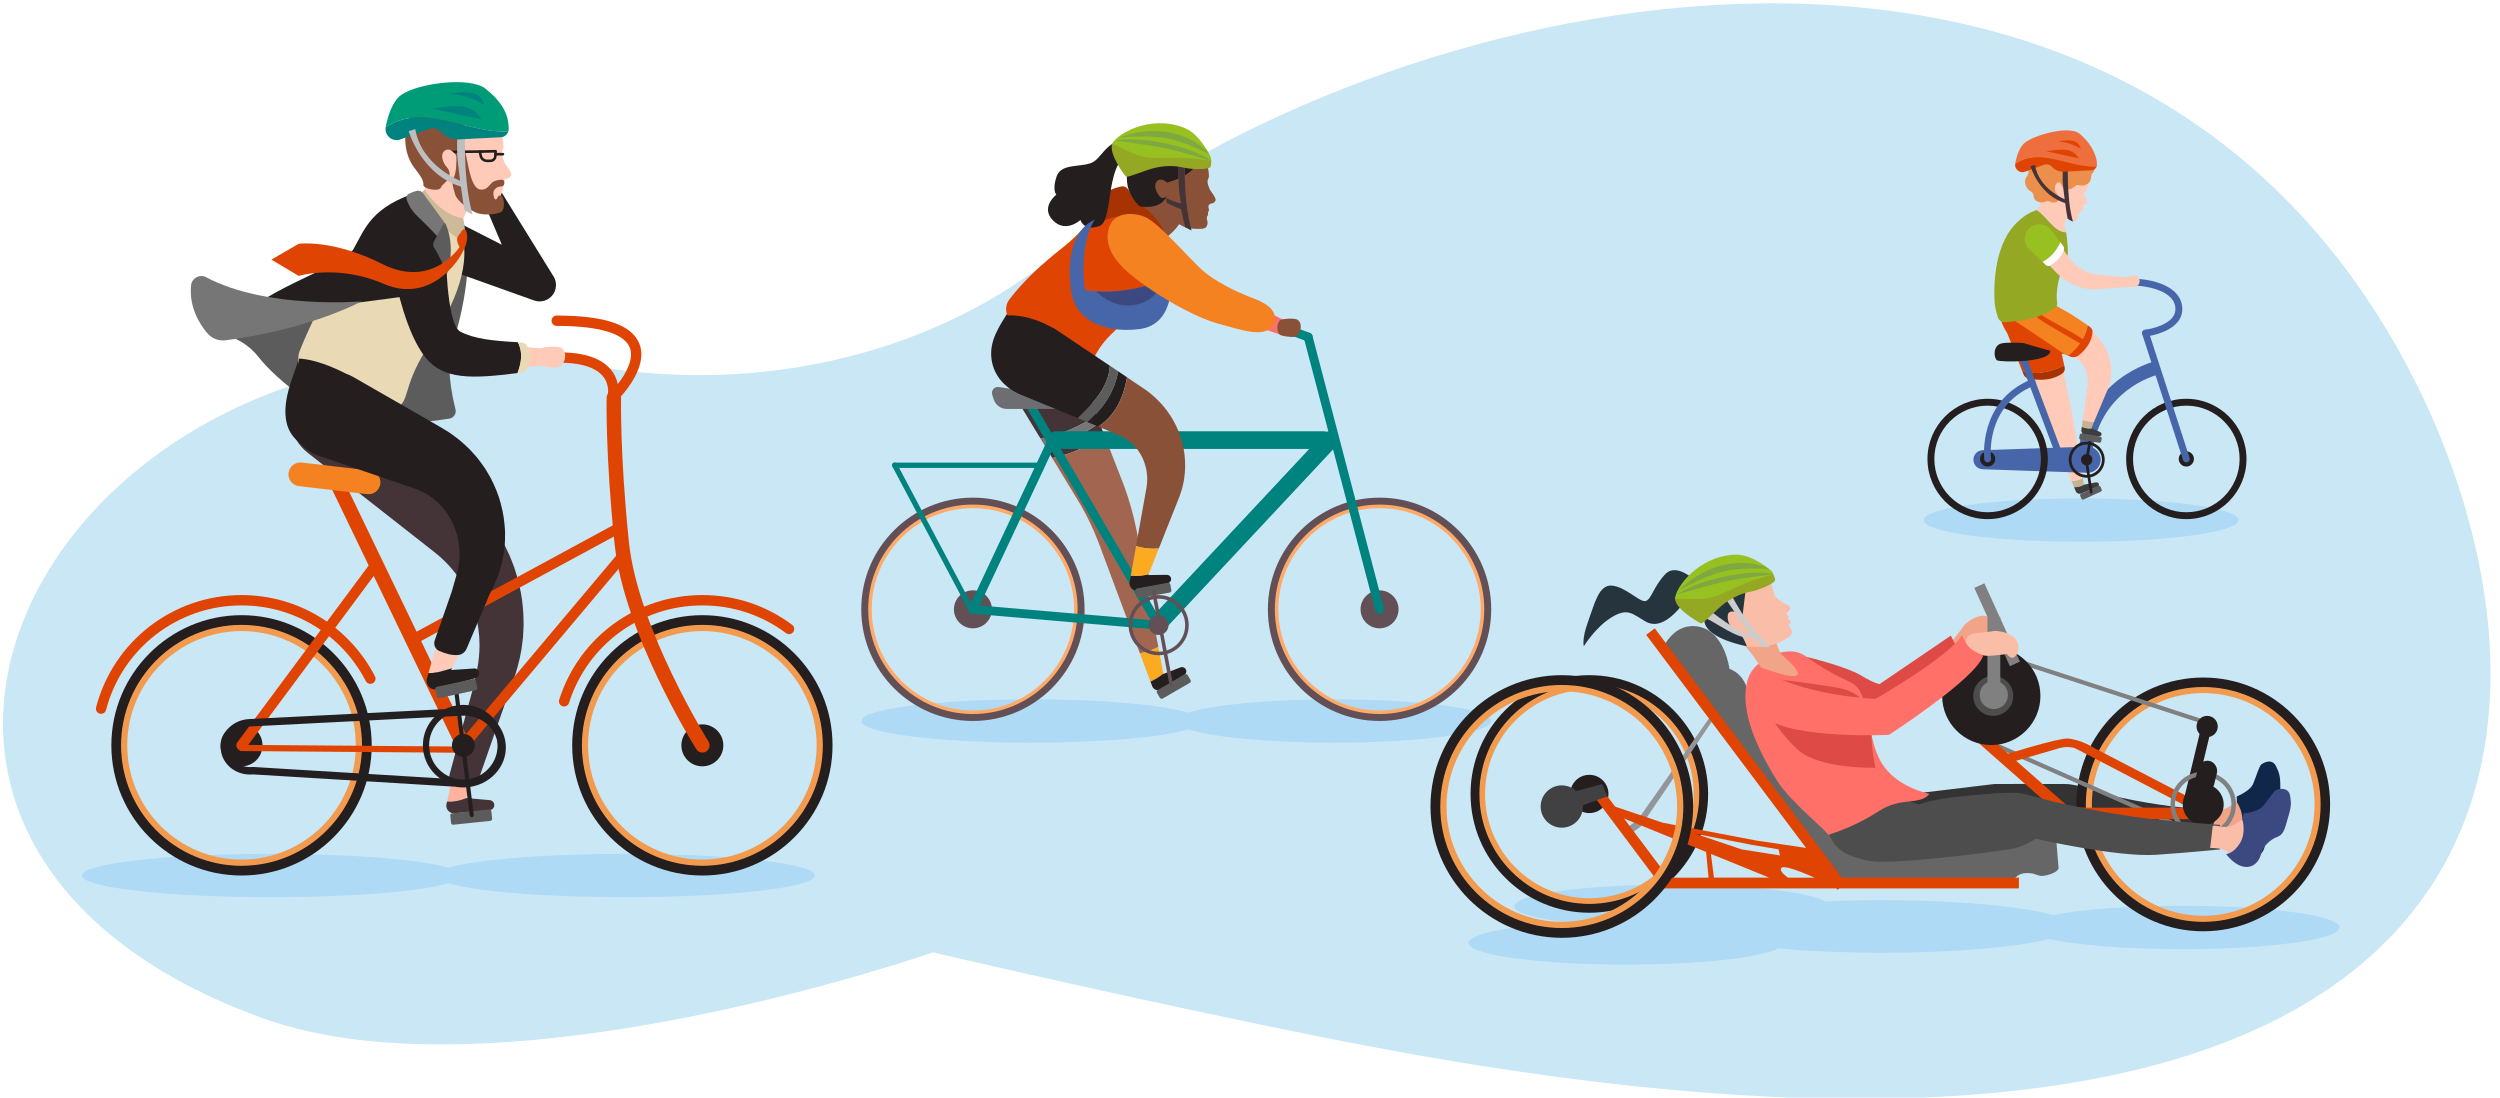 <?xml version="1.0" encoding="UTF-8"?>
<svg preserveAspectRatio="xMidYMid slice" width="820px" height="360px" xmlns="http://www.w3.org/2000/svg" viewBox="0 0 720 316.84">
  <defs>
    <style>
      .cls-1 {
        fill: #e04403;
      }

      .cls-2 {
        fill: #26343d;
      }

      .cls-3 {
        fill: #ffcab7;
      }

      .cls-4 {
        fill: #cae7f5;
      }

      .cls-5 {
        fill: #3c4981;
      }

      .cls-6 {
        fill: #ee6e3d;
      }

      .cls-7 {
        fill: #4d4d4d;
      }

      .cls-8 {
        fill: #e9d9b4;
      }

      .cls-9 {
        fill: #fff;
      }

      .cls-10 {
        fill: #ec8e4c;
      }

      .cls-11 {
        fill: #3d3d3d;
      }

      .cls-12 {
        fill: #95a823;
      }

      .cls-13 {
        fill: #fbaa21;
      }

      .cls-14 {
        fill: #a26650;
      }

      .cls-15 {
        fill: #a83302;
      }

      .cls-16 {
        fill: #443337;
      }

      .cls-17 {
        fill: #f2a488;
      }

      .cls-18 {
        fill: #4666a9;
      }

      .cls-19 {
        fill: #ffb29e;
      }

      .cls-20 {
        fill: #bcbec0;
      }

      .cls-21 {
        fill: #231f20;
      }

      .cls-22 {
        fill: #009c77;
      }

      .cls-23 {
        fill: #de4a46;
      }

      .cls-24 {
        fill: #c9b38f;
      }

      .cls-25 {
        fill: #666;
      }

      .cls-26 {
        fill: #00827e;
      }

      .cls-27 {
        fill: #767676;
      }

      .cls-28 {
        fill: #ff7068;
      }

      .cls-29 {
        fill: #3fa9f5;
        opacity: .2;
      }

      .cls-30 {
        fill: #ffaa69;
      }

      .cls-31 {
        fill: #333;
      }

      .cls-32 {
        fill: #96c121;
      }

      .cls-33 {
        fill: #fabea8;
      }

      .cls-34 {
        fill: #112749;
      }

      .cls-35 {
        fill: #8a5139;
      }

      .cls-36 {
        fill: #80a840;
      }

      .cls-37 {
        fill: #939598;
      }

      .cls-38 {
        fill: #6d6e71;
      }

      .cls-39 {
        fill: #f58220;
      }

      .cls-40 {
        fill: #ccc;
      }

      .cls-41 {
        fill: #414042;
      }

      .cls-42 {
        fill: #f29a4e;
      }

      .cls-43 {
        fill: #008581;
      }

      .cls-44 {
        fill: gray;
      }

      .cls-45 {
        fill: #ccba99;
      }

      .cls-46 {
        fill: #5c5c5c;
      }

      .cls-47 {
        fill: #634f56;
      }

      .cls-48 {
        fill: #241e1f;
      }
    </style>
  </defs>
  <g id="Background">
    <path class="cls-4" d="M170.68,105.74c49.54,8.67,100.27-4.09,135.31-33.65,80.58-67.99,291.36-127.29,381.81,23.96,56.03,93.69,68.31,277.15-302.3,203.95-56.11-11.08-116.81-25.35-116.81-25.35,0,0-124.89,43.65-193.09,18.94C-71.51,240.27,18.98,79.2,170.68,105.74Z"></path>
  </g>
  <g id="Layer_1" data-name="Layer 1">
    <g>
      <path class="cls-29" d="M384.12,201.78c-18.89,0-35.08,1.59-41.9,3.85-7.36-2.26-24.83-3.85-45.23-3.85-27.03,0-48.95,2.79-48.95,6.24s21.92,6.24,48.95,6.24c20.39,0,37.87-1.59,45.23-3.85,6.82,2.26,23.01,3.85,41.9,3.85,25.05,0,45.35-2.79,45.35-6.24s-20.3-6.24-45.35-6.24Z"></path>
      <g>
        <g>
          <path class="cls-16" d="M316.69,122.25l-.05-.12c-4.41,3.47-10.06,5.34-15.76,6.58l.64,1.05,1.53,2.52c5.49-1.21,10.96-3.19,14.61-7.56l-.97-2.47Z"></path>
          <path class="cls-16" d="M307.47,98.74c-.22-.54-.5-1.13-.81-1.64-3.06-5.04-9.62-6.64-14.65-3.59-5.04,3.06-6.64,9.62-3.58,14.65l11.22,18.49c5.76-.97,11-3.41,16.19-6.6l-8.36-21.31Z"></path>
          <path class="cls-27" d="M299.63,126.65l1.25,2.05c5.69-1.24,11.35-3.11,15.76-6.58l-.81-2.08c-5.19,3.19-10.43,5.63-16.19,6.6Z"></path>
          <path class="cls-14" d="M330.83,171.79l-2.32-12.41-1.17-6.23c-.44-2.21-.97-4.41-1.58-6.59-.62-2.18-1.32-4.35-2.11-6.49-.83-2.21-1.59-4.09-2.36-6.06l-3.64-9.28c-3.65,4.36-9.12,6.35-14.61,7.56l5.02,8.27c1.08,1.79,2.23,3.65,3.17,5.24.97,1.67,1.87,3.38,2.71,5.13.84,1.75,1.61,3.54,2.32,5.36l2.2,5.89,4.41,11.83,5.43,14.55c1.86-.41,3.66-1.01,5.31-1.86l-2.78-14.9Z"></path>
          <path class="cls-13" d="M333.61,186.69c-1.65.85-3.45,1.45-5.31,1.86l3.03,8.13c1.32-.62,2.56-1.38,3.71-2.29l-1.44-7.7Z"></path>
          <path class="cls-48" d="M341.57,193.29c-.24-.63-.94-.95-1.57-.72-1.65.62-3.29,1.26-4.93,1.9l-.02-.08c-1.15.91-2.4,1.67-3.71,2.29l.37.98.13.34c.04.11.09.21.15.31.52.84,1.63,1.1,2.48.58,2.21-1.38,4.43-2.74,6.63-4.14.48-.3.69-.91.49-1.46Z"></path>
          <path class="cls-47" d="M285.67,175.86c0,3.02-2.45,5.47-5.47,5.47s-5.47-2.45-5.47-5.47,2.45-5.47,5.47-5.47,5.47,2.45,5.47,5.47Z"></path>
          <path class="cls-47" d="M280.2,208.01c-17.73,0-32.16-14.43-32.16-32.16s14.43-32.16,32.16-32.16,32.16,14.43,32.16,32.16-14.43,32.16-32.16,32.16ZM280.2,146.25c-16.32,0-29.6,13.28-29.6,29.6s13.28,29.6,29.6,29.6,29.6-13.28,29.6-29.6-13.28-29.6-29.6-29.6Z"></path>
          <path class="cls-30" d="M280.2,206.01c-16.63,0-30.16-13.53-30.16-30.16s13.53-30.16,30.16-30.16,30.16,13.53,30.16,30.16-13.53,30.16-30.16,30.16ZM280.2,146.72c-16.07,0-29.14,13.07-29.14,29.14s13.07,29.14,29.14,29.14,29.14-13.07,29.14-29.14-13.07-29.14-29.14-29.14Z"></path>
          <path class="cls-26" d="M333.7,181.7s-.07,0-.11,0l-53.5-4.57c-.7-.06-1.22-.68-1.16-1.38.06-.7.68-1.22,1.38-1.16l53.5,4.57c.7.06,1.22.68,1.16,1.38-.06.67-.61,1.17-1.27,1.17Z"></path>
          <path class="cls-26" d="M333.7,181.7c-.44,0-.87-.23-1.1-.63l-36.87-63.1c-.36-.61-.15-1.39.46-1.75.61-.36,1.39-.15,1.75.46l36.87,63.1c.36.61.15,1.39-.46,1.75-.2.12-.42.17-.64.17Z"></path>
          <path class="cls-26" d="M333.52,182.51c-.62,0-1.25-.23-1.74-.69-1.03-.96-1.08-2.58-.12-3.61l49.42-52.84c.96-1.03,2.58-1.08,3.61-.12,1.03.96,1.08,2.58.12,3.61l-49.42,52.84c-.5.54-1.18.81-1.87.81Z"></path>
          <path class="cls-47" d="M397.31,208.01c-17.73,0-32.16-14.43-32.16-32.16s14.43-32.16,32.16-32.16,32.16,14.43,32.16,32.16-14.43,32.16-32.16,32.16ZM397.31,146.25c-16.32,0-29.6,13.28-29.6,29.6s13.28,29.6,29.6,29.6,29.6-13.28,29.6-29.6-13.28-29.6-29.6-29.6Z"></path>
          <path class="cls-30" d="M397.31,206.01c-16.63,0-30.16-13.53-30.16-30.16s13.53-30.16,30.16-30.16,30.16,13.53,30.16,30.16-13.53,30.16-30.16,30.16ZM397.31,146.72c-16.07,0-29.14,13.07-29.14,29.14s13.07,29.14,29.14,29.14,29.14-13.07,29.14-29.14-13.07-29.14-29.14-29.14Z"></path>
          <path class="cls-47" d="M402.78,175.86c0,3.02-2.45,5.47-5.47,5.47s-5.47-2.45-5.47-5.47,2.45-5.47,5.47-5.47,5.47,2.45,5.47,5.47Z"></path>
          <path class="cls-47" d="M333.69,189.08c-4.77,0-8.66-3.88-8.66-8.66s3.88-8.66,8.66-8.66,8.66,3.88,8.66,8.66-3.88,8.66-8.66,8.66ZM333.69,172.79c-4.21,0-7.64,3.43-7.64,7.64s3.43,7.64,7.64,7.64,7.64-3.43,7.64-7.64-3.43-7.64-7.64-7.64Z"></path>
          <path class="cls-47" d="M336.52,180.42c0,1.56-1.27,2.83-2.83,2.83s-2.83-1.27-2.83-2.83,1.27-2.83,2.83-2.83,2.83,1.27,2.83,2.83Z"></path>
          <path class="cls-26" d="M397.31,177.13c-.57,0-1.08-.38-1.23-.95l-20.56-78.43c-.18-.68.23-1.38.91-1.56.68-.18,1.38.23,1.56.91l20.56,78.43c.18.68-.23,1.38-.91,1.56-.11.03-.22.04-.32.04Z"></path>
          <path class="cls-26" d="M381.15,129.67h-76.98c-1.41,0-2.55-1.14-2.55-2.55s1.14-2.55,2.55-2.55h76.98c1.41,0,2.55,1.14,2.55,2.55s-1.14,2.55-2.55,2.55Z"></path>
          <path class="cls-26" d="M280.2,177.13c-.18,0-.37-.04-.54-.12-.64-.3-.91-1.06-.61-1.7l22.65-48.23c.3-.64,1.06-.91,1.7-.61.64.3.91,1.06.61,1.7l-22.65,48.23c-.22.46-.68.73-1.16.73Z"></path>
          <path class="cls-26" d="M279.7,176.65c-.27,0-.54-.15-.68-.41l-22.02-41.52c-.2-.37-.06-.84.32-1.04.37-.2.84-.06,1.04.32l22.02,41.52c.2.37.06.84-.32,1.04-.11.06-.24.09-.36.09Z"></path>
          <path class="cls-26" d="M299.68,135.13h-42c-.42,0-.77-.34-.77-.77s.34-.77.77-.77h42c.42,0,.77.34.77.77s-.34.77-.77.77Z"></path>
          <path class="cls-38" d="M285.75,114.06l.44,1.34c.54,1.64,2.06,2.75,3.79,2.75h17.09c0-1.94-1.42-3.59-3.33-3.88l-16.09-2.44c-1.27-.19-2.29,1.02-1.89,2.24Z"></path>
          <path class="cls-43" d="M376.75,98.71c-.15,0-.3-.03-.44-.08l-15.55-5.76c-.66-.24-1-.98-.75-1.64.24-.66.98-1,1.64-.75l15.55,5.76c.66.24,1,.98.75,1.64-.19.51-.68.83-1.2.83Z"></path>
          <path class="cls-35" d="M330.44,56.47s-1.64,4.49-3.97,6.42c3.09,4.84,8.12,6.91,8.12,6.91,0,0,4.47-3.24,5.29-5.48-1.36-5.13-9.44-7.85-9.44-7.85Z"></path>
          <path class="cls-48" d="M291.46,88.47c-2.48,4.16-5.97,8.49-6.01,13.59-.04,5.1,2.89,9.17,7.25,11.35,4.78,2.39,10.53,1.44,14.14-1.09,3.6-2.53,3.97-4.1,6.29-7.42-7.25-5.54-14.34-11-21.66-16.43Z"></path>
          <path class="cls-1" d="M334.39,67.33c-.64-1.36-3.16-1.64-3.78-2.96-.94-1.97-2.31-3.68-4.43-3.14l.99-.32s-.02,0-.02,0c-3.93.17-7.02.46-10.81,2.18-2,.91-4.06,2.78-5.85,4.6-1.33,1.35-2.78,2.67-4.52,4.05-5.53,4.36-10.98,9.22-15.29,14.89-1.25,1.65-1.25,3.94.07,5.54,4.78,5.8,11.18,10.46,17.7,14.21,2.02,1.17,4.62.48,5.79-1.54,1.89-3.24,2.55-5.31,7.43-9.77,6.39-5.84,17-16.09,12.74-27.73,0,0,0,0,0-.01Z"></path>
          <path class="cls-35" d="M336.89,40.57c8.55.19,10.44,5.13,10.93,7.69.49,2.56.43,3.18.06,3.85-.37.67.31,2.63.92,3.42.61.79,1.28,1.86,1.31,2.38.03.46-.64,1.04-1.07,1.04s-.79.24-.97.61c-.18.37.12.98.12,1.3,0,.13-.07.27-.15.39-.15.22-.19.48-.13.74.03.14.04.28-.04.38-.2.24-.37.57-.29,1.1.08.53.33.77.13,1.59-.2.81-.61,1.06-1.34,1.18-.73.12-3.97.04-4.89-.33-.92-.37-3.48-1.65-4.09-2.99-2.08-.61-6.9-.61-8.43-2.81-1.53-2.2-4.09-4.46-3.6-9.65.49-5.19,2.26-6.35,4.09-7.88,1.83-1.53,4.76-2.08,7.45-2.01Z"></path>
          <path class="cls-48" d="M319.64,105.71l-15.38-10.32c-.57-.38-1.23-.74-1.88-1.01-5.46-2.25-11.7.35-13.95,5.81-2.25,5.46.35,11.7,5.81,13.95l16.15,6.65c4.42-4.29,8.9-8.85,9.25-15.08Z"></path>
          <path class="cls-46" d="M321.8,107.15l-2.16-1.45c-.35,6.23-4.83,10.78-9.25,15.08l2.71,1.12c4.51-3.65,7.99-8.87,8.92-14.6l-.22-.15Z"></path>
          <path class="cls-48" d="M322.02,107.3c-.93,5.73-4.4,10.95-8.92,14.6l.66.27,2.49,1.03c5.02-3.09,7.42-8.69,8.33-14.17l-2.57-1.73Z"></path>
          <path class="cls-42" d="M328.28,167.51l1.12-2.82c-1.16.02-2.32.05-3.48.06l2.36,2.76Z"></path>
          <path class="cls-35" d="M333.74,158.34l3.64-9.16,1.95-4.91.24-.61c.08-.21.16-.38.25-.66l.51-1.56c.17-.52.27-1.07.4-1.6l.18-.81.12-.82c.36-2.2.38-4.47.13-6.72-.1-1.13-.35-2.24-.59-3.37-.31-1.1-.62-2.21-1.06-3.28-1.66-4.31-4.56-8.26-8.33-11.26-.46-.4-.96-.73-1.45-1.07l-1.37-.93-2.19-1.47-1.59-1.07c-.91,5.49-3.31,11.08-8.33,14.17l6.51,2.69c2.01.95,3.87,2.48,5.21,4.5.36.49.63,1.03.94,1.57.24.56.53,1.12.7,1.72.41,1.18.69,2.44.74,3.74l.04.49v.49c-.02.33,0,.66-.04.99l-.1.99c0,.15-.06.4-.09.6l-.12.65-.93,5.2-1.93,10.75c2.06.74,4.3.95,6.54.76Z"></path>
          <path class="cls-35" d="M330.7,165.99s-.16,0-.3,0c.08,0,.17,0,.3,0Z"></path>
          <path class="cls-48" d="M336.04,165.92c-1.78,0-3.56.03-5.33.07-.13,0-.23,0-.3,0-.05,0-.09,0-.13,0-.04,0-.06,0-.08,0,.01,0,.03,0,.08,0,.04,0,.08,0,.13,0,.14,0,.3,0,.3,0l.11-.27c-1.76.55-3.47.63-5.16.49l-.25,1.41-.08.46c-.05.26-.04.54.03.81.26,1.08,1.34,1.75,2.42,1.49,2.86-.68,5.72-1.32,8.58-2.04.53-.13.92-.62.92-1.19,0-.68-.55-1.22-1.22-1.22Z"></path>
          <path class="cls-13" d="M330.81,165.72l2.93-7.38c-2.24.18-4.48-.02-6.54-.76l-1.55,8.63c1.7.13,3.4.05,5.16-.49Z"></path>
          <path class="cls-35" d="M330.28,166s-.06,0-.08,0c.01,0,.03,0,.08,0Z"></path>
          <path class="cls-15" d="M334.83,67.91c1.76-.93-3.86-7.39-6.69-8.81-2.58-1.29-2.61-5.06-4.73-5.06s-8.48,2.94-9.3,5.71-.98,4.4.65,4.73c1.63.33,8.97-3.43,12.72-1.79,3.75,1.63,4.57,6.69,7.34,5.22Z"></path>
          <path class="cls-48" d="M302.37,94.38s-5.98-3.58-12.5-3.14c.65,4.35,3.04,8.7,3.04,8.7l9.46-5.55Z"></path>
          <path class="cls-48" d="M336.08,56.55s-.33.87-1.3.87-2.94-3.37-1.63-4.78c1.3-1.41,2.94.33,2.94.33.33-.22,4.57-.98,7.39-3.81,1.3-1.3,2.05-2.51,2.48-3.43.49-1.05.19-2.29-.69-3.05-2.26-1.95-7.51-5.11-15.3-1.64-.69.31-1.46.35-2.19.14-8.06-2.34-9.88,3.82-12.69,5.69-2.94,1.96-9.35.22-10.76,4.24-1.41,4.02-.11,5.33-.11,5.33,0,0-4.68,3.59-.98,7.39,3.7,3.81,7.94-.11,7.94-.11,0,0,.87,3.37,5.44,1.74,4.57-1.63.87-20.12,10.66-21.75-3.04,3.37-3.26,8.81-2.07,11.74,1.2,2.94,3.04,4.35,3.04,4.35,0,0,6.31,1.3,7.83-3.26Z"></path>
          <path class="cls-18" d="M328.14,95.15c-10.65,1.3-19.13-2.82-19.79-12.18,2.47.74,4.93,1.14,7.31,1.3,7.96.56,15.08-1.55,18.83-2.96,1.76-.67,2.78-1.17,2.78-1.17,0,0,1.52,13.7-9.13,15.01Z"></path>
          <path class="cls-18" d="M308.35,82.97s-2.39-15.22,6.96-19.35c-3.91,5.65-3.91,18.48-2.17,22.18-1.96,0-4.78-2.83-4.78-2.83Z"></path>
          <path class="cls-5" d="M334.5,81.32c-.44,2.03-2,5.77-7.5,6.82-5.41,1.04-9.43-1.99-11.34-3.86,7.96.56,15.08-1.55,18.83-2.96Z"></path>
          <path class="cls-28" d="M330.61,64.37l8.97,8.69,4.43,4.3c1.3,1.26,2.71,2.42,4.23,3.46.76.52,1.54,1.01,2.35,1.47l2.7,1.46,5.5,2.96,11,5.92.03.02c1.03.56,1.42,1.85.86,2.88-.5.93-1.59,1.33-2.56,1.01l-11.81-4.02-5.9-2.01-2.99-1.02c-1.08-.39-2.14-.82-3.18-1.3-2.09-.96-4.11-2.1-6.04-3.41l-5.18-3.58-10.26-7.09-.09-.06c-2.85-1.97-3.57-5.88-1.6-8.73,1.97-2.85,5.88-3.57,8.73-1.6.28.19.56.43.8.66Z"></path>
          <path class="cls-39" d="M367,92.94c-.05.19-.12.38-.2.58-.1.25-.23.48-.37.68-2.36,3.61-9,1.17-15.78-.68-7.18-1.96-19.74-9.3-26.1-15.01-6.36-5.71-6.2-10.44-4.73-13.54.09-.19.2-.37.31-.54.44-.67,1.04-1.21,1.76-1.6,2.09-1.14,5.14-1.12,7.87.02,3.91,1.63,12.72,11.91,16.31,15.17,3.59,3.26,9.79,6.36,15.01,8.32,4.85,1.82,6.63,4.08,5.91,6.6Z"></path>
          <path class="cls-35" d="M368.71,92.5c.2-.22,4.2-.72,5.11.04.91.76.88,1.91.72,2.75-.16.84-1.01,2.22-2.45,2.13-1.43-.09-3.42-.28-3.78-.93s-.96-2.51.39-3.98Z"></path>
          <rect class="cls-46" x="332.94" y="196.64" width="10.2" height="2.85" rx=".59" ry=".59" transform="translate(-53.74 195.55) rotate(-30)"></rect>
          <rect class="cls-46" x="327.07" y="169.03" width="10.2" height="2.85" rx=".59" ry=".59" transform="translate(-24.96 61.61) rotate(-10.22)"></rect>
          <path class="cls-47" d="M337.28,197.87c-.24,0-.46-.17-.5-.42l-5-26.53c-.05-.28.13-.54.41-.6.28-.05.54.13.6.41l5,26.53c.05.28-.13.54-.41.6-.03,0-.06,0-.09,0Z"></path>
        </g>
        <path class="cls-35" d="M341.27,52.49c-.63.16-1.26.16-1.82.07-.1-2.6.01-4.61.01-4.61l1.76.18s-.05,1.75.04,4.36Z"></path>
        <path class="cls-16" d="M343.21,66.76c-.43-.18-1.12-.52-1.85-.95-.44-1.62-.99-3.83-1.2-5.16-1.51-.58-2.93-1.24-4.09-1.82-.02-.11-.04-.22-.06-.32-.07-.42-.18-.83-.35-1.21,1.33.69,3.13,1.49,4.49,1.59-.46-2.05-.65-4.36-.72-6.33-.1-2.6.01-4.61.01-4.61l1.76.18s-.05,1.75.04,4.36c.13,3.85.57,9.57,1.95,14.27Z"></path>
        <g>
          <path class="cls-12" d="M324.19,51.11c.34.36,1.24.02,6.04-1.69,1.36-.49,5.69-1.93,10.46-.81,2.57.61,7.12.66,7.9-.09.14-.14.24-1.03.24-1.74,0-.26-.02-.49-.04-.66-.03-.21-1.22-4.18-5.83-6.66-8.69-4.67-21.64-.35-22.65,2.42-1.03,2.75,3.45,8.8,3.88,9.24Z"></path>
          <path class="cls-32" d="M320.31,41.87c2.92.83,6.93,4.04,12.12,3.99,5.83-.04,10.06-.28,16.4.91,0-.26-.02-.49-.04-.66-.03-.21-2.79-6.94-7.68-8.91-9.9-3.99-19.79,1.89-20.8,4.67Z"></path>
          <path class="cls-36" d="M348.83,46.78c-3.07-3.05-17.52-7.37-27.37-6.03-.97.13,10.3,1.38,14.79,2.46,7.18,1.72,12.57,3.57,12.57,3.57Z"></path>
          <path class="cls-36" d="M348.25,44.76s-2.61-3.96-10.09-5.93c-8.15-2.14-15.7,1.13-15.7,1.13,12.17-.76,15.62-.14,25.79,4.8Z"></path>
        </g>
      </g>
    </g>
    <g>
      <path class="cls-29" d="M180.11,246.28c-23.27,0-43.13,1.67-50.97,4.01-7.84-2.34-27.7-4.01-50.97-4.01-30.13,0-54.56,2.79-54.56,6.24s24.43,6.24,54.56,6.24c23.27,0,43.13-1.67,50.97-4.01,7.84,2.34,27.7,4.01,50.97,4.01,30.13,0,54.56-2.79,54.56-6.24s-24.43-6.24-54.56-6.24Z"></path>
      <g>
        <path class="cls-19" d="M134.28,230.22s-.04,0-.06,0l1.86-4.62c-1.94-.2-3.88-.52-5.88-.71l-1.45,6.36c1.92.07,3.74-.24,5.54-1.04Z"></path>
        <path class="cls-16" d="M141.04,230.81c-2.25-.22-4.51-.41-6.76-.6-1.8.79-3.62,1.11-5.54,1.04l-.07.31-.09.38c-.05.21-.06.43-.04.66.1,1.2,1.16,2.09,2.35,1.98,3.38-.29,6.76-.55,10.15-.88.68-.07,1.24-.6,1.31-1.31.08-.8-.51-1.51-1.31-1.59Z"></path>
        <path class="cls-16" d="M150.61,175.6c-.24-3.2-.88-6.37-1.78-9.48l-.73-2.33-.88-2.28c-.28-.77-.62-1.51-.98-2.25-.36-.74-.68-1.49-1.08-2.21-1.54-2.9-3.38-5.68-5.47-8.27-.51-.66-1.09-1.26-1.64-1.89l-.84-.93-.74-.8-2.81-3.02-5.62-6.05-22.5-24.18c-.43-.46-.95-.95-1.47-1.35-5.69-4.46-14.01-3.31-18.25,2.64-3.98,5.58-2.59,13.36,2.81,17.58l25.72,20.16,6.5,5.1,3.25,2.55.77.61.63.51c.41.35.86.66,1.26,1.04,1.62,1.45,3.12,3.06,4.47,4.82.35.43.63.91.96,1.36.32.45.64.91.91,1.4l.86,1.45.75,1.51c.96,2.04,1.79,4.18,2.32,6.42.33,1.11.47,2.25.7,3.39l.19,1.73.1.87.03.87c.16,2.34-.04,4.7-.36,7.07l-.32,1.76-.08.45-.12.5-.23,1.01-.92,4.02-6.53,24c-.32,1.19.27,2.46,1.42,2.92,1.12.44,2.45.68,3.7.62,1.57-.07,2.91-1.16,3.42-2.64l7.16-20.55,1.79-5.23.38-.96.19-.48.19-.54.77-2.2c.91-2.97,1.66-6.04,1.97-9.19l.14-1.18.07-1.18c.04-.79.09-1.59.11-2.38-.04-1.59-.01-3.19-.2-4.78Z"></path>
        <path class="cls-48" d="M69.56,252.52c-20.67,0-37.49-16.82-37.49-37.49s16.82-37.49,37.49-37.49,37.49,16.82,37.49,37.49-16.82,37.49-37.49,37.49ZM69.56,180.52c-19.03,0-34.51,15.48-34.51,34.51s15.48,34.51,34.51,34.51,34.51-15.48,34.51-34.51-15.48-34.51-34.51-34.51Z"></path>
        <path class="cls-42" d="M69.56,249.72c-19.13,0-34.69-15.56-34.69-34.69s15.56-34.69,34.69-34.69,34.69,15.56,34.69,34.69-15.56,34.69-34.69,34.69ZM69.56,182.12c-18.14,0-32.91,14.76-32.91,32.91s14.76,32.91,32.91,32.91,32.91-14.76,32.91-32.91-14.76-32.91-32.91-32.91Z"></path>
        <path class="cls-1" d="M29.12,205.96c-.12,0-.25-.02-.38-.05-.8-.21-1.27-1.02-1.07-1.82,4.96-19.04,22.18-32.34,41.88-32.34,16.24,0,30.97,8.96,38.44,23.39.38.73.09,1.63-.64,2.01-.73.38-1.63.09-2.01-.64-6.96-13.43-20.68-21.78-35.8-21.78-18.35,0-34.38,12.38-39,30.12-.17.67-.78,1.11-1.44,1.11Z"></path>
        <path class="cls-48" d="M75.6,215.03c0,3.34-2.7,6.04-6.04,6.04s-6.04-2.7-6.04-6.04,2.7-6.04,6.04-6.04,6.04,2.7,6.04,6.04Z"></path>
        <path class="cls-48" d="M202.28,252.52c-20.67,0-37.49-16.82-37.49-37.49s16.82-37.49,37.49-37.49,37.49,16.82,37.49,37.49-16.82,37.49-37.49,37.49ZM202.28,180.52c-19.03,0-34.51,15.48-34.51,34.51s15.48,34.51,34.51,34.51,34.51-15.48,34.51-34.51-15.48-34.51-34.51-34.51Z"></path>
        <path class="cls-42" d="M202.28,249.72c-19.13,0-34.69-15.56-34.69-34.69s15.56-34.69,34.69-34.69,34.69,15.56,34.69,34.69-15.56,34.69-34.69,34.69ZM202.28,182.12c-18.14,0-32.91,14.76-32.91,32.91s14.76,32.91,32.91,32.91,32.91-14.76,32.91-32.91-14.76-32.91-32.91-32.91Z"></path>
        <circle class="cls-48" cx="202.28" cy="215.03" r="6.04"></circle>
        <path class="cls-1" d="M162.46,203.84c-.15,0-.3-.02-.45-.07-.78-.25-1.22-1.09-.97-1.87,5.73-18.03,22.31-30.15,41.25-30.15,9.4,0,18.34,2.96,25.85,8.57.66.49.79,1.42.3,2.08-.49.66-1.42.79-2.08.3-6.99-5.22-15.32-7.97-24.07-7.97-17.63,0-33.07,11.28-38.41,28.07-.2.63-.79,1.04-1.42,1.04Z"></path>
        <path class="cls-1" d="M202.29,217.11c-.69,0-1.37-.35-1.77-.98-.85-1.36-20.84-33.49-23.52-59.15-2.65-25.32-2.3-41.93-2.29-42.09.03-1.15.97-2.06,2.13-2.03,1.15.03,2.06.98,2.03,2.13,0,.16-.34,16.54,2.27,41.57,2.58,24.71,22.7,57.05,22.9,57.37.61.98.32,2.26-.66,2.87-.34.22-.73.32-1.1.32Z"></path>
        <path class="cls-1" d="M133.45,217.11c-.77,0-1.52-.43-1.88-1.18l-36.13-74.99c-.5-1.04-.06-2.28.97-2.78,1.04-.5,2.28-.06,2.78.97l36.13,74.99c.5,1.04.06,2.28-.97,2.78-.29.14-.6.21-.9.21Z"></path>
        <path class="cls-1" d="M133.63,217.17h0l-64.07-.49c-.49,0-.89-.41-.89-.9,0-.49.4-.89.89-.89h0l64.07.49c.49,0,.89.41.89.9,0,.49-.4.89-.89.89Z"></path>
        <path class="cls-1" d="M69.56,216.52c-.31,0-.62-.1-.89-.29-.66-.49-.8-1.42-.31-2.08l38.75-52.18c.49-.66,1.42-.8,2.08-.31.66.49.8,1.42.31,2.08l-38.75,52.18c-.29.39-.74.6-1.2.6Z"></path>
        <path class="cls-1" d="M118.8,186.11c-.53,0-1.04-.28-1.31-.78-.39-.72-.12-1.63.6-2.02l59.82-32.41c.72-.39,1.63-.12,2.02.6.39.72.12,1.63-.6,2.02l-59.82,32.41c-.23.12-.47.18-.71.18Z"></path>
        <path class="cls-1" d="M133.45,216.52c-.34,0-.68-.11-.96-.35-.63-.53-.71-1.47-.18-2.1l46.09-54.79c.53-.63,1.47-.71,2.1-.18.63.53.71,1.47.18,2.1l-46.09,54.79c-.29.35-.72.53-1.14.53Z"></path>
        <path class="cls-39" d="M105.74,142.68l-19.64-2.3c-1.88-.22-3.22-1.92-3-3.8h0c.22-1.88,1.92-3.22,3.8-3l19.64,2.3c1.88.22,3.22,1.92,3,3.8h0c-.22,1.88-1.92,3.22-3.8,3Z"></path>
        <path class="cls-1" d="M176.43,116.42c-.26,0-.52-.07-.76-.21-.57-.34-.85-1.02-.68-1.67.03-.13.83-3.35-1.5-5.99-2.06-2.34-7.13-4.8-19.57-3.23-.81.1-1.56-.47-1.66-1.29-.1-.82.47-1.56,1.29-1.66,11.07-1.4,18.55.04,22.22,4.26,1.25,1.44,1.87,3,2.15,4.38,2.33-3,4.75-7.32,3.45-10.55-1.14-2.84-5.72-6.23-21.04-6.23-.82,0-1.49-.67-1.49-1.49s.67-1.49,1.49-1.49c13.83,0,21.62,2.65,23.8,8.1,2.94,7.33-6.28,16.27-6.68,16.65-.28.27-.66.41-1.03.41Z"></path>
        <path class="cls-48" d="M133.45,226.69c-6.43,0-11.66-5.23-11.66-11.66s5.23-11.66,11.66-11.66,11.66,5.23,11.66,11.66-5.23,11.66-11.66,11.66ZM133.45,205.16c-5.44,0-9.87,4.43-9.87,9.87s4.43,9.87,9.87,9.87,9.87-4.43,9.87-9.87-4.43-9.87-9.87-9.87Z"></path>
        <path class="cls-48" d="M136.74,215.03c0,1.82-1.48,3.3-3.3,3.3s-3.3-1.48-3.3-3.3,1.48-3.3,3.3-3.3,3.3,1.48,3.3,3.3Z"></path>
        <path class="cls-46" d="M63.85,96.68s6.08.72,10.65,6.57c4.56,5.85,20.28,19.79,33.72,19.54,9.54-.18,17.42-1.25,21.19-1.86,1.26-.2,2.08-1.44,1.77-2.68-1.06-4.19-2.91-13.28-.75-19.32,2.89-8.07,6.55-26.58,2.36-32.04-13.93,3.69-68.94,29.8-68.94,29.8Z"></path>
        <path class="cls-48" d="M126.67,61.75l30.54,15.58-6.79,7.4-13.43-31.64-.02-.04c-.53-1.26.05-2.71,1.31-3.25,1.14-.48,2.44-.05,3.08.98l18.06,29.2c1.37,2.22.69,5.12-1.53,6.49-1.26.78-2.75.89-4.05.44l-.59-.21-32.26-11.52-.09-.03c-3.8-1.36-5.78-5.54-4.42-9.34,1.36-3.8,5.54-5.78,9.34-4.42.29.1.6.24.86.37Z"></path>
        <path class="cls-3" d="M122.54,51.94s0,5.58-1.77,8.62c5.32,4.06,11.66,4.31,11.66,4.31,0,0,2.79-4.06,2.79-6.85-3.55-5.07-12.68-6.08-12.68-6.08Z"></path>
        <path class="cls-48" d="M86.11,103.64c-1.84,5.68-4.87,12.14-3.63,18.2,1.23,6.06,6.98,8.36,12.55,10.02,6.33,1.89,12.32.06,15.02-4.56,2.66-4.56,3.28-6.36,5.13-11.05-9.77-4.19-19.32-8.4-29.07-12.61Z"></path>
        <path class="cls-3" d="M127.23,62.08c1.52,2.28,2.03,4.94,4.31,7.22h1.87c-.46-2.46-1.39-4.86-2.93-7.15-1.15-1.34-2.34-2.59-3.45-3.89-1.31-1.54-3.35-2.14-5.22-1.67.73,2.24,3.41,4.14,5.42,5.48Z"></path>
        <path class="cls-8" d="M130.15,67.26c-.16-.33-.3-.68-.43-1.03-1.15-3.14-3.39-5.71-6.17-7.57-.81-.54-1.47-1.19-1.75-2.06-.45.11-.89.27-1.31.51l-.15.08c-4.47,1.54-7.86,2.76-11.66,6.11-2.01,1.77-3.89,4.79-5.45,7.62-1.16,2.1-2.53,4.32-4.2,6.66-5.19,7.28-9.26,15.26-12.63,23.63-1.16,2.87-.26,6.18,2.18,8.09,5.87,4.59,12.38,7.67,19.45,9.83,3.71,1.13,7.65-.95,8.81-4.66,1.32-4.25,2.18-7.48,6.19-13.98,4.71-7.62,12.46-19.99,10.36-31.19h0c-1.39,0-2.67-.79-3.26-2.04Z"></path>
        <path class="cls-3" d="M131.85,30.4c9.96.23,12.17,5.98,12.74,8.97.57,2.99.5,3.7.07,4.48-.43.78.36,3.06,1.07,3.99.71.93,1.49,2.17,1.52,2.78.03.54-.75,1.21-1.25,1.21s-.92.28-1.13.71c-.21.43.14,1.14.14,1.52,0,.15-.08.31-.18.45-.17.25-.22.56-.15.86.04.16.04.33-.05.44-.24.28-.43.66-.34,1.28s.39.9.15,1.85c-.24.95-.71,1.23-1.57,1.38-.85.14-4.63.05-5.7-.38s-4.05-1.92-4.76-3.49c-2.42-.71-8.04-.71-9.82-3.27-1.78-2.56-4.77-5.2-4.2-11.25.57-6.05,2.63-7.4,4.77-9.18,2.14-1.78,5.55-2.42,8.68-2.35Z"></path>
        <path class="cls-3" d="M130.18,192.84l3.11-6.12c-2.67.32-5.15.36-7.78.11l-2.12,7.42c2.39.03,4.6-.83,6.79-1.42Z"></path>
        <path class="cls-48" d="M136.5,192.89c-1.91.11-3.82.25-5.72.39l-.85.06.26-.51c-2.18.59-4.4,1.45-6.79,1.42l-.31,1.07-.14.5c-.12.42-.13.88,0,1.33.37,1.3,1.73,2.06,3.03,1.69l5.51-1.57c1.84-.52,3.67-1.05,5.51-1.6.62-.19,1.05-.78,1.01-1.45-.05-.79-.72-1.38-1.51-1.34Z"></path>
        <path class="cls-48" d="M144.27,145.57c-.65-2.62-1.73-5.13-2.97-7.57-.32-.6-.69-1.18-1.04-1.78-.37-.58-.69-1.2-1.12-1.74-.83-1.1-1.61-2.26-2.58-3.27l-1.41-1.55c-.5-.48-1.02-.96-1.54-1.43-1.02-.99-2.16-1.8-3.3-2.65-.56-.44-1.16-.81-1.77-1.18l-1.83-1.1-2.82-1.63-22.13-12.71c-.66-.37-1.43-.73-2.17-.98-6.43-2.2-13.42,1.17-15.73,7.53-2.38,6.56,1.38,13.88,7.98,16.13l23.84,8.15,2.95,1.01,1,.35c.34.11.68.21.99.38.63.31,1.32.56,1.91.96l.94.54.88.64c.63.39,1.13.93,1.71,1.4.3.23.52.53.78.8.25.28.53.54.77.83.92,1.18,1.86,2.43,2.52,3.85.75,1.38,1.22,2.89,1.66,4.44l.22,1.18c.07.4.18.8.19,1.2.05.8.19,1.63.14,2.44v1.24s-.14,1.24-.14,1.24c-.04.84-.26,1.66-.43,2.49-.05.22-.07.4-.14.65l-.22.77-.44,1.53-.88,3.07-4.89,14c-.42,1.19.13,2.52,1.28,3.04,1.69.75,3.68,1.35,5.5,1.17,1.07-.1,1.98-.83,2.4-1.82l4.76-11.22,1.8-4.32.72-1.42.36-.71c.12-.25.25-.57.38-.85.5-1.17,1.04-2.34,1.39-3.58l.58-1.85.41-1.9c.31-1.27.41-2.57.56-3.88.09-.66.08-1.31.1-1.97,0-.66.03-1.32.02-1.99-.15-2.64-.46-5.32-1.2-7.9Z"></path>
        <path class="cls-3" d="M127.39,70.27l.9,14.92.22,3.73c.04.73.07,1,.08,1.4.04.38.09.76.17,1.14.16.76.43,1.51.77,2.24.38.7.79,1.43,1.35,2.04.25.34.58.6.87.91.33.26.64.57,1,.79.69.52,1.48.9,2.3,1.24.83.32,1.7.53,2.61.65l.18.03.23.02.47.03.93.07,1.86.14,14.91,1.1h.04c1.36.1,2.39,1.29,2.29,2.66-.09,1.23-1.06,2.18-2.25,2.29l-14.87,1.3-1.86.16-.93.08-.46.04c-.15.01-.31.03-.52.03-1.55.08-3.13,0-4.68-.3-1.55-.31-3.09-.76-4.53-1.45-.74-.31-1.42-.73-2.13-1.13-.66-.45-1.36-.88-1.97-1.41-1.29-.99-2.39-2.21-3.41-3.5-.98-1.32-1.84-2.75-2.49-4.29-.33-.77-.6-1.56-.84-2.36-.21-.8-.43-1.7-.54-2.22l-.82-3.64-3.28-14.56-.03-.12c-.89-3.94,1.59-7.86,5.53-8.75,3.94-.89,7.86,1.59,8.75,5.53.08.38.14.79.17,1.17Z"></path>
        <path class="cls-48" d="M149.15,98.93c-7.14-.38-12.77-.98-16.6-3.07-4.18-2.28-4.18-24.72-4.18-24.72,0,0-.25-9.51-9.38-8.49-9.13,1.01-6.59,10.65-5.7,15.46.89,4.82,3.8,18.38,9.25,25.22,5.14,6.46,13.45,6.14,26.5,4.49,1.03-2.83,1.69-5.74.11-8.9Z"></path>
        <path class="cls-8" d="M151.83,100.06c-.32-.63-.96-1.04-1.66-1.08-.34-.02-.68-.03-1.02-.05,1.58,3.17.92,6.08-.11,8.9.38-.05.76-.09,1.15-.15.84-.11,1.56-.67,1.86-1.46,1.07-2.75.39-4.96-.22-6.17Z"></path>
        <path class="cls-35" d="M141.05,35.46c-1.39-.89-5.57-1.39-7.35.13-1.77,1.52-.5,5.45-.12,6.97.1.39.17.78.21,1.13.04.27.05.52.05.76-.02.69-.21,1.2-.63,1.28-.76.13-1.78-.51-1.78-.51,0,0-.21-.35-.56-.74-.23-.27-.53-.55-.87-.75-.58-.34-1.28-.46-1.99.1-1.34,1.06-.43,3.48.63,4.61.72.76,1.04,1.84.69,2.83-.62,1.77-1.95,2.02-2.33,3.08-.51,1.4-5.19.38-5.07-.76.13-1.14-.88-2.78-2.15-4.3-1.27-1.52-3.42-4.69-3.04-10.65.38-5.96,3.42-6.08,6.34-8.24,4.56-4.94,14.07-3.54,18.25-1.01,4.18,2.53,1.14,6.97-.25,6.08Z"></path>
        <path class="cls-3" d="M155.96,100.64c.23-.25,4.83-.83,5.88.04,1.05.87,1.01,2.2.82,3.16-.19.96-1.17,2.55-2.82,2.45-1.65-.1-3.94-.33-4.35-1.08-.41-.75-1.1-2.88.45-4.58Z"></path>
        <path class="cls-35" d="M133.16,40.88s.95,3.52,1.62,6.94c.67,3.42,1.62,6.85,3.52,7.13,1.9.29,2.66-1.33,3.42-2,.76-.67,3.42-1.24,3.52-.38.1.86-.09,1.52-1.14,1.52s-2,1.05-2,1.71.09,2,.67,2,.38-1.24,1.43-1.14c1.05.09,1.43,4.18,0,4.85-1.43.67-5.23.95-7.13.09-1.9-.86-5.42-3.23-5.99-5.23-.57-2-1.14-3.61-.38-4.94.76-1.33.79-4.82.73-6.21-.06-1.39,1.74-4.34,1.74-4.34Z"></path>
        <path class="cls-48" d="M99.57,107.98s-7.35-4.05-13.46-4.34c-1.16,6.93,3.02,11.68,3.02,11.68l10.43-7.34Z"></path>
        <path class="cls-45" d="M122.33,55.02s4.4,7.31,11.09,8.23c.98,5.13.35,7.2.35,7.2,0,0-11.57-7.84-13.27-13.33.58-1.31,1.83-2.09,1.83-2.09Z"></path>
        <path class="cls-48" d="M121.02,55.49s2.53,4.7,5.83,8.24c3.3,3.54,3.42,14.45.38,19.01-2.74,4.11-38.84,4-59.12,12.76-1.33.57-2.43-1.14-1.37-2.12,11.96-11.15,32.27-16.33,35.14-21.41,3.3-5.83,5.07-12.17,19.14-16.48Z"></path>
        <path class="cls-27" d="M104.16,87.17s-27.38,2.34-44.8-6.96c-1.84-.98-4.13.24-4.33,2.31-.61,6.3,2.39,11.11,4.66,13.8,1.3,1.54,3.28,2.31,5.28,2.06,6.77-.88,24.24-3.73,39.19-11.21Z"></path>
        <path class="cls-27" d="M126.5,69.02s-3.33-3.61-6.27-6.37c-1.86-1.74-2.73-3.66-3.13-4.85-.22-.66.09-1.36.72-1.66.58-.27,1.34-.59,2.12-.79.72-.19,1.48.1,1.92.7,1.9,2.56,6.52,8.92,6.52,8.92l-1.87,4.05Z"></path>
        <path class="cls-46" d="M127.66,64.93l-2.69,5.01c-.29.53-.27,1.18.04,1.7.93,1.53,2.86,4.92,3.57,7.83,1.62-3.88,1.79-10.14-.22-14.51-.14-.3-.55-.32-.71-.03Z"></path>
        <path class="cls-1" d="M133.05,66.79c-.23.4-.53.85-.88,1.24-.52.58-.66,1.41-.42,2.15.41,1.3.93,1.67.93,1.67l1.01.13s1.5-2.71.55-5.09c-.21-.52-.92-.58-1.2-.1Z"></path>
        <path class="cls-1" d="M132.55,71.21c-.25.51-8.11,12.42-22.44,5.2s-24.08-5.83-24.08-5.83l-7.86,4.56,7.86,4.69s11.28-3.42,24.46,2.28c13.18,5.7,21.68-6.21,23.2-10.14-.25-2.15-1.14-.76-1.14-.76Z"></path>
        <path class="cls-48" d="M141.28,47.06h-1.08c-1.01,0-1.9-.72-2.11-1.71l-.27-1.26c-.02-.11,0-.23.07-.32.07-.09.18-.14.29-.14l4.56-.09c.1,0,.21.04.28.12.07.08.11.18.1.29l-.1,1.47c-.06.92-.83,1.64-1.75,1.64ZM138.66,44.39l.17.81c.14.64.71,1.11,1.37,1.11h1.08c.52,0,.96-.41,1-.93l.07-1.06-3.69.08Z"></path>
        <path class="cls-48" d="M144.85,45.16h-2.09c-.21,0-.38-.17-.38-.38s.17-.38.38-.38h2.09c.21,0,.38.17.38.38s-.17.38-.38.38Z"></path>
        <path class="cls-48" d="M138.57,44.01c0,.21-.17.39-.37.39l-4.38.05-2.97.03c-.23-.27-.53-.55-.87-.75l3.8-.04,4.41-.05c.24,0,.39.17.39.37Z"></path>
        <path class="cls-46" d="M130.37,234.02h10.71c.33,0,.59.27.59.59v2.13c0,.33-.27.59-.59.59h-10.71c-.33,0-.59-.27-.59-.59v-2.13c0-.33.27-.59.59-.59Z" transform="translate(-23.64 15.3) rotate(-5.93)"></path>
        <path class="cls-48" d="M135.85,235.7c-.3,0-.55-.22-.59-.52l-4.44-35.62c-.04-.33.19-.62.52-.66.32-.04.62.19.66.52l4.44,35.62c.04.33-.19.62-.52.66-.03,0-.05,0-.07,0Z"></path>
        <path class="cls-46" d="M126.06,197h10.71c.33,0,.59.27.59.59v2.13c0,.33-.27.59-.59.59h-10.71c-.33,0-.59-.27-.59-.59v-2.13c0-.33.27-.59.59-.59Z" transform="translate(-39.05 32.29) rotate(-12.21)"></path>
      </g>
      <g>
        <path class="cls-20" d="M136.1,62.16c-.53-.23-1.38-.66-2.28-1.2-.52-2.02-2.11-14.02-2.16-16.46-.08-3.23.09-5.71.09-5.71l2.18.25s-.09,2.17-.02,5.41c.1,4.78.55,11.87,2.18,17.72Z"></path>
        <path class="cls-22" d="M144.95,38.28c.53,0,1.01-.07,1.48-.18.04-.16.07-.33.07-.51.13-4.88-2.74-8.56-6.68-11.68-4.55-3.6-19.56-1.51-24.2,1.75-2.53,1.77-3.85,5.86-4.53,9.21-.01.06-.02.12-.02.18,10.3-7.05,22.45,1.08,33.88,1.23Z"></path>
        <path class="cls-26" d="M144.95,38.28c-11.43-.15-23.57-8.28-33.88-1.23-.34,2.29,1.81,4.2,4.05,3.55l8.6-3.16c1.18-.34,2.45.02,3.27.93,1.33,1.47,3.24,2.25,5.2,2.14l12.04-.61c1.06-.06,1.94-.81,2.19-1.81-.47.11-.96.19-1.48.18Z"></path>
        <path class="cls-26" d="M138.58,34.71l-13.96-3.03s7.02-1.44,10.07-.31,3.89,3.33,3.89,3.33Z"></path>
        <path class="cls-26" d="M139.51,30.57s-5.15-3.19-10.1-3.12c7.32-1.51,9.48.48,10.1,3.12Z"></path>
        <path class="cls-20" d="M133.25,52.76s-11.76-4.24-13.66-15.2l-1.9.56s3.77,13.18,15.98,16.25c.31-1.45-.42-1.61-.42-1.61Z"></path>
      </g>
      <path class="cls-21" d="M132.71,204.37s-61.21,3.11-61.21,3.11c-4.7.35-8.26,4.21-7.93,8.61s4.42,7.68,9.12,7.33c.05,0,.11,0,.16-.02l58.2,3.54c1.09.2,2.2.26,3.3.18,6.71-.5,11.78-6.01,11.31-12.28-.47-6.27-6.31-10.96-12.95-10.46ZM134.2,224.98c-.97.07-1.91,0-2.81-.17l-58.59-3.56c-.09.01-.17.03-.26.03-3.45.26-6.44-2.14-6.68-5.37s2.36-6.04,5.8-6.3l61.15-3.1c5.45-.41,10.19,3.4,10.57,8.49.38,5.09-3.74,9.57-9.19,9.98Z"></path>
    </g>
    <g>
      <ellipse class="cls-29" cx="599.33" cy="150.16" rx="45.35" ry="6.24"></ellipse>
      <g>
        <path class="cls-3" d="M598.33,128.91l-1.03-6.1-.52-3.05-.26-1.53-.13-.76-.16-.76-5.11-24.2c-.07-.32-.18-.67-.31-.99-1.29-3.02-5.15-4.55-8.62-3.43-3.47,1.13-5.23,4.49-3.93,7.51l9.85,22.98,8.49,20.33c1.2,0,2.29-.32,3.28-.78l-1.56-9.24Z"></path>
        <path class="cls-24" d="M600.26,139.95h-.07s-.31-1.8-.31-1.8c-.99.46-2.08.78-3.28.78l.74,1.76c1.1.06,2.09-.23,2.92-.74Z"></path>
        <path class="cls-11" d="M604.5,139.81c-.09-.36-.5-.59-.92-.51l-3.33.65c-.83.51-1.82.8-2.92.74l.41.98.1.24s.03.07.05.1c.29.52,1.02.74,1.61.48l4.58-1.95c.31-.13.49-.44.41-.75Z"></path>
        <path class="cls-1" d="M594.49,105.6l-2.84-13.41s-1.02-5.71-8.19-5.17c-7.17.54-5.74,8.39-5.74,8.39l4.65,11.76c3.89,1.34,8.49.34,12.12-1.56Z"></path>
        <path class="cls-15" d="M594.49,105.6c-3.64,1.9-8.23,2.9-12.12,1.56l.43,1.08c.23.59.79,1.04,1.49,1.18,1.2.24,3.23.5,5.42.17,1.98-.3,3.36-1.04,4.19-1.62.6-.42.87-1.09.73-1.74l-.13-.63Z"></path>
        <path class="cls-18" d="M601.11,136.53l-30.11-1.01c-1.48-.05-2.66-1.27-2.66-2.75h0c0-1.48,1.18-2.7,2.66-2.75l30.11-1.01c2.13-.07,3.89,1.63,3.89,3.76h0c0,2.13-1.76,3.83-3.89,3.76Z"></path>
        <path class="cls-48" d="M572.44,149.88c-9.56,0-17.33-7.77-17.33-17.33s7.78-17.33,17.33-17.33,17.33,7.78,17.33,17.33-7.77,17.33-17.33,17.33ZM572.44,117.2c-8.47,0-15.35,6.89-15.35,15.35s6.89,15.35,15.35,15.35,15.35-6.89,15.35-15.35-6.89-15.35-15.35-15.35Z"></path>
        <path class="cls-48" d="M574.63,132.55c0,1.21-.98,2.19-2.19,2.19s-2.19-.98-2.19-2.19.98-2.19,2.19-2.19,2.19.98,2.19,2.19Z"></path>
        <path class="cls-48" d="M629.66,149.88c-9.56,0-17.33-7.77-17.33-17.33s7.78-17.33,17.33-17.33,17.33,7.78,17.33,17.33-7.78,17.33-17.33,17.33ZM629.66,117.2c-8.47,0-15.35,6.89-15.35,15.35s6.89,15.35,15.35,15.35,15.35-6.89,15.35-15.35-6.89-15.35-15.35-15.35Z"></path>
        <circle class="cls-48" cx="629.66" cy="132.55" r="2.19"></circle>
        <path class="cls-18" d="M593.53,133.54c-.4,0-.78-.24-.93-.64l-11.06-29.48c-.19-.51.07-1.08.58-1.27.51-.19,1.08.07,1.27.58l11.06,29.48c.19.51-.07,1.08-.58,1.27-.11.04-.23.06-.35.06Z"></path>
        <path class="cls-18" d="M629.66,133.54c-.42,0-.8-.27-.94-.68l-11.76-36.24c-.17-.52.12-1.08.64-1.25.52-.17,1.08.12,1.25.64l11.76,36.24c.17.52-.12,1.08-.64,1.25-.1.03-.2.05-.31.05Z"></path>
        <path class="cls-18" d="M602.26,132.72l-3.94-.33c1.01-12.05,7.07-19.03,11.98-22.77,5.31-4.04,10.37-5.22,10.58-5.27l.88,3.86c-.73.17-17.81,4.35-19.5,24.51Z"></path>
        <path class="cls-18" d="M572.44,133.54c-.49,0-.92-.37-.98-.87-.02-.17-1.86-16.7,13.45-23,.51-.21,1.08.03,1.29.54.21.51-.03,1.08-.54,1.29-13.9,5.72-12.32,20.31-12.24,20.93.07.54-.32,1.03-.86,1.1-.04,0-.08,0-.12,0Z"></path>
        <path class="cls-48" d="M590.48,101.57c.23-2.35-11.86-2.97-14.22-2.25-2.36.72-2.05,4.2-1.13,4.81.92.61,15.02.72,15.35-2.56Z"></path>
        <path class="cls-18" d="M617.9,97.3c-.49,0-.92-.37-.98-.87-.06-.54.32-1.03.86-1.1.06,0,5.7-.71,7.91-3.55.69-.88.95-1.86.8-2.99-.72-5.52-10.59-6.1-10.69-6.1-.55-.03-.96-.49-.94-1.04.03-.54.5-.96,1.04-.94.47.02,11.62.67,12.55,7.83.22,1.66-.19,3.16-1.2,4.46-2.72,3.49-8.97,4.26-9.23,4.29-.04,0-.08,0-.12,0Z"></path>
        <path class="cls-48" d="M602.61,132.77c0,.91-.73,1.64-1.64,1.64s-1.64-.73-1.64-1.64.73-1.64,1.64-1.64,1.64.73,1.64,1.64Z"></path>
        <path class="cls-48" d="M600.97,137.95c-2.85,0-5.17-2.32-5.17-5.18s2.32-5.17,5.17-5.17,5.18,2.32,5.18,5.17-2.32,5.18-5.18,5.18ZM600.97,128.39c-2.42,0-4.38,1.97-4.38,4.38s1.97,4.38,4.38,4.38,4.38-1.97,4.38-4.38-1.97-4.38-4.38-4.38Z"></path>
        <path class="cls-24" d="M602.55,123.82c-.08-.03-.16-.07-.24-.1l.77-1.83c-1.2.1-2.38,0-3.2-.76l-.31,2.2c.99.52,1.99.64,2.98.49Z"></path>
        <path class="cls-11" d="M604.83,124.79c-.76-.33-1.52-.65-2.28-.97-.99.15-1.99.02-2.98-.49l-.1.69-.04.27c-.07.49.31.95.87,1.05,1.35.24,2.69.49,4.04.71.33.05.67-.08.83-.36.19-.33.04-.73-.34-.9Z"></path>
        <path class="cls-3" d="M607.42,103.18c-.66-2.09-1.81-4.11-3.41-5.88-.82-.87-1.71-1.71-2.73-2.43-.25-.18-.5-.37-.77-.54l-.81-.5-1.35-.8-9.75-5.76c-.41-.24-.88-.46-1.36-.62-3.46-1.16-7.35.35-8.68,3.37-1.33,3.02.1,5.6,3.56,6.75l11.29,4.48,1.23.41.46.14c.15.05.29.12.44.18.6.23,1.15.55,1.7.88,1.07.71,2,1.64,2.71,2.72.71,1.09,1.15,2.34,1.31,3.66.05.33.03.66.06,1l-.03.51v.26s-.02.13-.02.13l-.02.16-.36,2.55-1.02,7.29c.83.76,2.01.86,3.2.76l2.94-6.97,1.01-2.41.06-.15.06-.18.13-.37.25-.75c.11-.51.27-1.02.34-1.53.33-2.07.2-4.25-.45-6.34Z"></path>
        <path class="cls-39" d="M601.28,94.07c-.24,1.39-.74,2.73-1.45,3.98-.24.41-.5.82-.78,1.21-.93,1.31-2.11,2.5-3.49,3.54-2.37-.95-5.86-2.32-8-3.05-2.87-.98-9.42-3.48-9.93-6.69-.51-3.21,1.74-6.42,6.86-7.05.67-.08,1.47.01,2.36.24.35.09.71.2,1.09.32,4.51,1.52,10.61,5.59,13.35,7.51Z"></path>
        <path class="cls-1" d="M601.89,94.51c-.18-.13-.39-.27-.62-.44-.58,3.37-2.67,6.43-5.73,8.72.25.1.5.2.72.29.78.32,1.7.18,2.34-.32,2.47-1.96,3.79-4.2,4.05-6.7.06-.6-.24-1.18-.77-1.55Z"></path>
        <path class="cls-1" d="M600.77,98.76l-.72,1.07s-.38-.21-1-.57c-2.69-1.53-9.97-5.71-11.8-7.01-1.96-1.4-1.83-3.68-.41-6.01.35.09.71.2,1.09.32-.76,1.33-1.54,3.38.04,4.53,2.22,1.61,8.6,4.67,11.86,6.96.36.25.67.48.94.71Z"></path>
        <path class="cls-1" d="M575.71,89.76s.55,7.1,5.6,8.88c5.05,1.78,10.21,3.01,13.35,3.81-6.28-4.4-18.95-12.68-18.95-12.68Z"></path>
        <path class="cls-3" d="M601.64,52.81c-.1,1.85-1.7,3.16-1.32,3.93s.94,1.61.78,2.1-1.21.54-1.23.78.31.89.11,1.12c-.2.23-.71.38-.72.63s-.17.61-.55.77c-.38.16-.29.66-.46,1.27-.17.61-1.26,1.21-2.2.41s-3.84-1.75-3.83-4.66c-2.62-.61-7.24-1.86-7.1-6.56.14-4.7,3-7.59,7.26-7.36,4.26.23,9.51,3.01,9.26,7.57Z"></path>
        <path class="cls-3" d="M595.03,67.29c-.09-.45-.19-.83-.32-1.15-.42-1.08.5-3.62.5-3.62l-.96-3.97-6.64-1.63s.17,2.98-.81,3.72c-.11.08-.21.15-.32.21,3.08,1.84,5.09,6.45,8.55,6.44Z"></path>
        <path class="cls-12" d="M593.35,79.67c.67-1.63,2.41-4.35,2.19-7.53-.15-2.24-.29-3.77-.51-4.85-3.46,0-5.47-4.6-8.55-6.44-.89.51-1.88.53-3.86,2.1-2.23,1.77-4.87,4.18-6.7,10.13-1.83,5.94-1.59,12.21-1.48,14.2.05.98.36,2.77.96,4.52.3.89,1.18,1.45,2.11,1.37,5.01-.41,10.65-1.21,14.42-4.22.41-.33.62-.85.53-1.37-.41-2.58.28-6.44.89-7.92Z"></path>
        <path class="cls-3" d="M612.09,80.27c.11-.15,2.68-.82,3.36-.44.68.38.77,1.09.75,1.62-.02.53-.44,1.45-1.39,1.53s-2.27.13-2.57-.23c-.3-.37-.88-1.45-.14-2.48Z"></path>
        <path class="cls-3" d="M612.95,80.33h-.02s-7.33-.73-7.33-.73c-.6-.06-1.24-.12-1.81-.19-.53-.07-1.05-.16-1.56-.32-1.03-.28-2.01-.73-2.93-1.3-.92-.56-1.76-1.27-2.51-2.07-.38-.39-.72-.82-1.05-1.26l-1.1-1.57-1.35-1.94c-.53,2.58-2.03,4.07-3.69,5.16l1.07,1.15.69.74.38.4.41.43c.56.55,1.14,1.08,1.75,1.54,1.22.94,2.52,1.7,3.87,2.24,1.35.55,2.74.9,4.12,1.02.69.07,1.38.07,2.07.04l1.83-.14,7.27-.56c.55-.04.99-.55,1.01-1.21.02-.73-.47-1.38-1.1-1.44Z"></path>
        <path class="cls-32" d="M593.39,70.11l-2.74-3.54c-.12-.16-.28-.33-.43-.47-1.92-1.83-5.13-1.48-6.56.98-.97,1.67-.6,3.79.79,5.12l.02.02,3.78,3.6c2.36-1.28,4.05-3.25,5.12-5.7Z"></path>
        <path class="cls-9" d="M594.15,71.1l-.77-.99c-1.07,2.45-2.77,4.43-5.12,5.7l.89.85c.38.37.97.43,1.42.15,1.6-1.01,3.02-2.34,3.79-4.32.18-.47.09-1-.21-1.39Z"></path>
        <path class="cls-10" d="M593,57.5c.03-.48-.21-.94-.57-1.27-.1-.09-.22-.21-.33-.34-.34-.41-.61-2.46.55-2.94.64-.26.93.22,1.05.7.15.58.58,1.05,1.17,1.2.39.1.88.13,1.47-.06.46-.15.79-.39,1.03-.64.41-.43,1.04-.61,1.61-.43.44.14,1.04.16,1.8-.17,1.24-.53,1.47-1.64,1.49-2.35,0-.4.19-.78.47-1.07.39-.41.76-1.13.23-2.11-.45-.83-1.18-1.2-1.79-1.37-.59-.16-1.04-.61-1.2-1.2-.2-.78-.74-1.73-2.14-2.01-1.2-.23-2.06-.04-2.62.21-.55.25-1.19.17-1.67-.21-.73-.58-1.92-1.15-3.36-.55-1.15.48-1.73,1.09-2.03,1.61-.3.52-.84.85-1.44.85-.74,0-1.68.24-2.33,1.29-.68,1.09-.55,2.07-.29,2.74.21.55.08,1.17-.28,1.64-.46.61-.88,1.58-.38,2.79.39.96.91,1.43,1.37,1.66.52.25.85.78.88,1.35.03.59.3,1.27,1.23,1.63.92.36,1.64.23,2.13,0,.47-.22,1.03-.22,1.49.04.37.21.9.34,1.57.1.68-.25.88-.7.9-1.12Z"></path>
        <path class="cls-46" d="M599.48,141.4h5.44c.27,0,.48.22.48.48v.83c0,.27-.22.48-.48.48h-5.44c-.27,0-.48-.22-.48-.48v-.83c0-.27.22-.48.48-.48Z" transform="translate(-4.56 263.68) rotate(-24.61)"></path>
        <path class="cls-48" d="M600.97,133.17s-.05,0-.07,0c-.21-.04-.36-.24-.32-.46l1.1-6.24c.04-.21.24-.36.46-.32.22.04.36.24.32.46l-1.1,6.24c-.03.19-.2.33-.39.33Z"></path>
        <path class="cls-48" d="M602.27,142.52c-.19,0-.36-.14-.39-.33l-1.37-8.81c-.03-.22.11-.42.33-.45.22-.03.42.11.45.33l1.37,8.81c.03.22-.11.42-.33.45-.02,0-.04,0-.06,0Z"></path>
        <rect class="cls-46" x="598.86" y="125.63" width="6.41" height="1.79" rx=".48" ry=".48" transform="translate(28.23 -95.3) rotate(9.27)"></rect>
      </g>
      <g>
        <path class="cls-16" d="M597,64.2c-.35-.16-.92-.44-1.51-.8-.34-1.34-1.4-9.32-1.44-10.94-.05-2.15.06-3.8.06-3.8l1.45.16s-.06,1.44-.01,3.59c.07,3.18.37,7.89,1.45,11.78Z"></path>
        <path class="cls-6" d="M602.88,48.34c.35,0,.67-.05.98-.12.03-.11.05-.22.05-.34.09-3.24-2.41-6.95-5.03-9.02-3.02-2.39-12.41.26-15.49,2.42-1.68,1.18-2.56,3.89-3.01,6.12,0,.04-.01.08-.02.12,6.85-4.68,14.92.72,22.51.82Z"></path>
        <path class="cls-1" d="M602.88,48.34c-7.59-.1-15.66-5.5-22.51-.82-.22,1.52,1.2,2.79,2.69,2.36l5.71-2.1c.78-.23,1.63.01,2.18.62.88.97,2.15,1.5,3.46,1.42l8-.41c.7-.04,1.29-.54,1.46-1.21-.31.08-.64.13-.98.12Z"></path>
        <path class="cls-1" d="M598.65,45.97l-9.28-2.01s4.66-.96,6.69-.2,2.59,2.21,2.59,2.21Z"></path>
        <path class="cls-1" d="M599.27,43.21s-3.42-2.12-6.71-2.07c4.86-1.01,6.3.32,6.71,2.07Z"></path>
        <path class="cls-16" d="M595.11,57.96s-7.81-2.82-9.07-10.1l-1.26.37s2.5,8.75,10.62,10.8c.21-.97-.28-1.07-.28-1.07Z"></path>
      </g>
    </g>
    <g>
      <path class="cls-29" d="M628.44,261.24c-15.41,0-29.02,1.06-37.21,2.67-8.78-2.53-27.41-4.28-48.98-4.28-5.78,0-11.35.13-16.58.36-4.58-2.78-22.63-4.85-44.22-4.85-25.05,0-45.35,2.79-45.35,6.24,0,1.89,6.15,3.59,15.84,4.73-16.99.9-29.04,3.17-29.04,5.82,0,3.44,20.3,6.24,45.35,6.24,21.12,0,38.86-1.98,43.91-4.67,8.62.8,18.96,1.27,30.09,1.27,20.65,0,38.6-1.6,47.8-3.96,8.03,1.75,22.22,2.92,38.39,2.92,25.05,0,45.35-2.79,45.35-6.24s-20.3-6.24-45.35-6.24Z"></path>
      <g>
        <path class="cls-17" d="M562.42,188.73c-1.25-.79-.86-2.48-.82-2.62.18-.72.55-1.04,1.98-2.85,2.11-2.66,1.84-2.62,2.53-3.23.35-.31,2.7-2.37,5.13-2.33,3.13.05,4.53,3.56,3.51,4.52-.4.37-1.2.38-1.85.32-.34.49-.83,1.17-1.47,1.97-1.36,1.7-2.05,2.55-2.93,3.15-1.66,1.13-4.58,2.01-6.07,1.07Z"></path>
        <path class="cls-23" d="M520.34,189.56s11.41,2.79,15.51,5.27c4.1,2.48,5.47,2.55,5.47,2.55l20.53-13.96,3.03,6.14s-18.84,15.55-22.27,16.98-3.24,1.95-8.09-.05-14.92-6.51-14.92-6.51l.74-10.42Z"></path>
        <g>
          <path class="cls-17" d="M636.52,233.76c1.14-.57,3.19.28,5.16-.87s2.92-2.48,2.92-2.48c0,0,3.58,6.07,2.94,8.14s-3.58,4.41-3.58,4.41c0,0-.88-.94-2.45-1.32-6.5-1.55-4.34-4.96-4.34-4.96l-.65-2.92Z"></path>
          <path class="cls-34" d="M642.39,243.88s2.26-2.07,3.21-5.56-1.34-6.85-1.34-6.85l-.11-1.7s3.9-1.55,4.78-3.71,1.76-5.15,2.37-5.57c1.72-1.18,3.44-1.13,4.23.61s1.21,2.52,1.2,5.76.42,5.27-1.42,6.64-3.15,4.19-3,5.58.83,6.95-2.18,7.68-7.73-2.89-7.73-2.89Z"></path>
          <path class="cls-31" d="M551.58,228.91l22.85-2.75s17.53-.03,20.31,0,6.27,1.19,11.31,2.75c5.04,1.55,19.45,4.07,24.36,4.07h8.98l-2.13,5.27s-13.12.94-21.77,1.13c-8.66.19-24.16-4.74-24.16-4.74,0,0-13.77,4.33-25.39,6.19-11.63,1.85-20.16,3.43-23.45-2.88s1.55-10,1.55-10l7.56.97Z"></path>
        </g>
        <g>
          <path class="cls-48" d="M634.53,268.58c-20.15,0-36.54-16.39-36.54-36.54s16.39-36.54,36.54-36.54,36.54,16.39,36.54,36.54-16.39,36.54-36.54,36.54ZM634.53,198.41c-18.55,0-33.64,15.09-33.64,33.64s15.09,33.63,33.64,33.63,33.64-15.09,33.64-33.63-15.09-33.64-33.64-33.64Z"></path>
          <path class="cls-42" d="M634.53,265.86c-18.64,0-33.81-15.17-33.81-33.81s15.17-33.81,33.81-33.81,33.81,15.17,33.81,33.81-15.17,33.81-33.81,33.81ZM634.53,199.98c-17.68,0-32.07,14.39-32.07,32.07s14.39,32.07,32.07,32.07,32.07-14.39,32.07-32.07-14.39-32.07-32.07-32.07Z"></path>
        </g>
        <rect class="cls-44" x="571.86" y="198.03" width="66.42" height="1.23" transform="translate(91.69 -178.19) rotate(18.1)"></rect>
        <rect class="cls-44" x="570.05" y="226.94" width="66.42" height="1.23" transform="translate(143.45 -224.42) rotate(23.84)"></rect>
        <rect class="cls-48" x="631.32" y="211.29" width="2.92" height="19.3" transform="translate(68.99 -141.51) rotate(13.49)"></rect>
        <circle class="cls-48" cx="635.66" cy="209.6" r="3.06"></circle>
        <g>
          <path class="cls-48" d="M457.73,263.24c-18.86,0-34.21-15.34-34.21-34.21s15.34-34.21,34.21-34.21,34.21,15.34,34.21,34.21-15.34,34.21-34.21,34.21ZM457.73,197.54c-17.36,0-31.49,14.13-31.49,31.49s14.13,31.49,31.49,31.49,31.49-14.13,31.49-31.49-14.13-31.49-31.49-31.49Z"></path>
          <path class="cls-42" d="M457.73,260.69c-17.46,0-31.66-14.2-31.66-31.66s14.2-31.66,31.66-31.66,31.66,14.2,31.66,31.66-14.2,31.66-31.66,31.66ZM457.73,199.01c-16.56,0-30.03,13.47-30.03,30.03s13.47,30.03,30.03,30.03,30.03-13.47,30.03-30.03-13.47-30.03-30.03-30.03Z"></path>
          <circle class="cls-48" cx="457.73" cy="229.03" r="5.51"></circle>
        </g>
        <polygon class="cls-37" points="492.74 206.49 471.55 236.64 468.24 238.93 469.7 240.49 472.47 238.45 493.38 207.65 492.74 206.49"></polygon>
        <polygon class="cls-1" points="478.96 256.24 459.68 230.54 462.92 229.69 481.44 254.37 478.96 256.24"></polygon>
        <rect class="cls-1" x="594.74" y="232.98" width="41.48" height="3.31"></rect>
        <rect class="cls-1" x="559.71" y="219.82" width="41.48" height="3.31" transform="translate(291.11 -328.3) rotate(41.36)"></rect>
        <path class="cls-1" d="M578.85,219.99s12.53-3.62,14.21-4.14,3.67-.35,4.57.03,32.77,17.09,32.77,17.09l.57-2.72-27.64-14.34s-3.81-2.52-7.75-2.84c-2.84-.23-19.45,5.04-19.45,5.04l2.71,1.87Z"></path>
        <path class="cls-25" d="M478.83,187.24l51.3,66.53s3.23,1.36,4.1,1.55,45.07,0,45.07,0c0,0,.58-3.3,4.07-3.49s3.1,1.36,6.2.58,3.3-1.94,3.3-1.94l-.78-9.65s-4.18-2.08-9.41-2.08-10.23,1.02-15.21,1.8-9.85,4.46-20.16,4.26c-10.3-.19-11.95.53-13.76-3.35s-24.12-23.14-25.35-28.39c-1.23-5.25-3.62-9.02-4.93-14.01s-5.19-6.05-5.19-6.05c0,0-1.31-10.57-8.7-12.12s-10.56,6.35-10.56,6.35Z"></path>
        <path class="cls-1" d="M581.43,253.13h-50.98l-53.88-71.79-2.48,1.86,46.06,61.37-14.33-2.12-26.98-5.14-15.59-5.27v2.25l28.11,11.44.7,7.4h-13.23v3.1h50.07l.3.4.54-.4h51.7v-3.1ZM513.2,250.23c.99-.62,5.96,1.39,9.41,2.91h-7.67c-1.19-.88-2.76-2.27-1.74-2.91ZM504.37,243.66l7.87,1.33.38,1.75-11.04-1.75-13.33-4.5,16.13,3.17ZM492.74,246.3l16.79,6.83h-15.91l-.88-6.83Z"></path>
        <circle class="cls-48" cx="634.53" cy="232.05" r="5.89"></circle>
        <polygon class="cls-41" points="448.42 229.7 450.33 234.34 462.92 229.69 461.43 226.17 448.42 229.7"></polygon>
        <g>
          <path class="cls-48" d="M449.8,270.46c-20.85,0-37.82-16.96-37.82-37.82s16.96-37.82,37.82-37.82,37.82,16.96,37.82,37.82-16.96,37.82-37.82,37.82ZM449.8,197.83c-19.2,0-34.81,15.62-34.81,34.81s15.62,34.81,34.81,34.81,34.81-15.62,34.81-34.81-15.62-34.81-34.81-34.81Z"></path>
          <path class="cls-42" d="M449.8,267.64c-19.3,0-35-15.7-35-35s15.7-35,35-35,35,15.7,35,35-15.7,35-35,35ZM449.8,199.45c-18.3,0-33.2,14.89-33.2,33.2s14.89,33.2,33.2,33.2,33.2-14.89,33.2-33.2-14.89-33.2-33.2-33.2Z"></path>
          <circle class="cls-41" cx="449.8" cy="232.65" r="6.09"></circle>
        </g>
        <circle class="cls-48" cx="573.49" cy="200.79" r="14.15"></circle>
        <circle class="cls-7" cx="574.05" cy="200.79" r="5.75"></circle>
        <circle class="cls-44" cx="574.22" cy="200.52" r="4.07"></circle>
        <rect class="cls-44" x="572.39" y="178.02" width="3.69" height="23.6"></rect>
        <rect class="cls-44" x="573.57" y="167.88" width="3.19" height="24.77" transform="translate(-23.04 254.15) rotate(-24.44)"></rect>
        <path class="cls-44" d="M634.53,222.62c-5.21,0-9.43,4.22-9.43,9.43s4.22,9.43,9.43,9.43,9.43-4.22,9.43-9.43-4.22-9.43-9.43-9.43ZM634.53,240.18c-4.49,0-8.13-3.64-8.13-8.13s3.64-8.13,8.13-8.13,8.13,3.64,8.13,8.13-3.64,8.13-8.13,8.13Z"></path>
        <rect class="cls-48" x="632.55" y="219.41" width="5.62" height="9.02" rx="2.81" ry="2.81" transform="translate(69.76 -142.03) rotate(13.49)"></rect>
        <g>
          <path class="cls-7" d="M541.67,227.94l10.88,4.11s3.84-1.36,9.87-2.06c6.03-.7,14.52-1.47,18.03-1.28s5.75,1.44,14.51,3.34,18.06,3.47,25.04,4.24c6.98.76,19.38,1.65,19.38,1.65v7.06s-7.37.78-18.41,1.55-34.63-4.61-34.63-4.61c0,0-3.63,2.48-7.76,3.06s-34.68,4.86-41.15,3.16-8.92-2.97-11.24-8.78c-2.33-5.81,15.48-11.44,15.48-11.44Z"></path>
          <path class="cls-33" d="M637.26,238.24c1.22-.38,3.1.81,5.23,0,2.13-.81,3.3-1.96,3.3-1.96,0,0,2.52,6.58,1.55,8.52s-4.26,3.75-4.26,3.75c0,0-.13-1.38-1.22-2.57-1.43-1.55-5.33-1.38-5.33-1.38l.74-6.36Z"></path>
        </g>
        <path class="cls-28" d="M509.6,189.43c-2.18,1.14-4.96,3.05-6.06,6.11-2.18,6.05-.55,15.6,8.22,29.62,3.86,6.16,14.32,14.39,14.75,15.66,3.93-1.24,9.15-3.32,14.72-6.92,6.42-4.14,11.58-1.46,14.42-4.86-1.63-.46-8.56-2.1-12.79-7.56s-3.57-12.37-6.04-15.25c.22-1.96.2-4.81-1.45-7.25-1.4-2.06-2.83-2.17-7.17-4.46-7.66-4.05-8.46-6.58-12.71-6.55-2.59.02-4.67.86-5.89,1.47Z"></path>
        <path class="cls-17" d="M498.45,181.92c1.56,1.51,3.22,3.28,4.88,5.33,1.51,1.86,2.79,3.67,3.88,5.36,6.42,2.33,9.92,3.01,10.49,2.06.49-.82-1.14-2.83-4.91-6.04-1.19-3.08-2.38-6.16-3.57-9.25-3.59.85-7.18,1.69-10.76,2.54Z"></path>
        <path class="cls-33" d="M515.11,180.25c.47,1.41,1.65,1.97.81,2.86-3.02,3.22-10.01,4.14-12.85,3.36-2.87-.79-4.52-2.62-5.71-3.95-1.67-1.86-4.51-5.02-3.9-9.42.43-3.12,2.59-6.8,6.42-8.13,2.52-.88,5.41-.62,7.52.66,1.26.77.89.3,2.82,3.12l.58,2.13s.06.22.19.8,2.46,2.46,3.42,2.72,1.36,1.13,1.1,1.5-.78.86-.78.86l-.26.45.78.84-.45.78s.87-.3.87.74c0,.39-.58.68-.58.68Z"></path>
        <path class="cls-2" d="M503.13,167.08l-1.25,10.39s-3.88-2.21-4.26,0,1.25,4.34,2.76,4.92,2.7,4.09,2.7,4.09c0,0-11.44-2-12.21-7.09s-.41-5.33-.41-5.33c0,0-3.88-2.13-6.2.78s-6.4,6.79-10.27,4.56-5.23-4.09-9.89-1.22-7.95,8.31-7.95,8.31c0,0-.68-1.95,1.21-7.09s3.06-10.76,6.93-10.37,7.75,4.65,9.5,4.46,2.3-4.07,5.8-7.75,9.32,2.52,9.32,2.52l4.49.97s1-3.35,5.08-4.75,3.6-1.18,6.28,0l2.68,1.18s-4.11.05-4.28,1.44Z"></path>
        <path class="cls-40" d="M509.75,186.63c-.4.06-1.07.14-1.81.16-1.08-1-2.04-1.86-2.81-2.74-.44.09-2.89.01-4.62-.68-3.74-1.5-8.47-4.93-9.24-4.85-1.41-1.35,1.23-2.23,1.18-2.3-.25-.28,8.46,6.89,11.95,6.89-1.29-1.31-3.07-3.82-4.03-5.25-1.28-1.88-4.06-6.05-4.06-6.05l1.53-1.52s2.57,4.78,3.85,6.68c1.89,2.79,4.87,6.83,8.07,9.67Z"></path>
        <g>
          <path class="cls-12" d="M489.79,179.87c.46.19,1.15-.49,4.88-4.03,1.06-1.01,4.46-4.11,9.32-5.02,2.62-.49,6.84-2.3,7.25-3.31.08-.19-.2-1.04-.49-1.71-.11-.24-.22-.45-.31-.6-.11-.19-2.83-3.36-8.1-3.76-9.93-.76-20.11,8.51-19.9,11.49.18,2.95,6.78,6.71,7.35,6.94Z"></path>
          <path class="cls-32" d="M482.44,172.93c3.03-.43,8.04.89,12.82-1.27,5.36-2.42,9.16-4.37,15.5-5.86-.11-.24-.22-.45-.31-.6-.11-.19-5.4-5.26-10.72-5.08-10.77.37-17.49,9.83-17.28,12.8Z"></path>
          <path class="cls-36" d="M510.75,165.81c-4.08-1.56-19.17.36-27.71,5.62-.84.52,10.07-2.93,14.65-3.78,7.33-1.35,13.06-1.84,13.06-1.84Z"></path>
          <path class="cls-36" d="M509.39,164.18s-4.02-2.59-11.73-1.35c-8.39,1.35-14.02,7.46-14.02,7.46,10.91-5.67,14.35-6.51,25.76-6.11Z"></path>
        </g>
        <path class="cls-23" d="M505.82,198.35s3.77,10.6,11.97,17.96c6.29,5.65,22.36,5.17,22.36,5.17,0,0-1.18-4.68-1.18-9.95,0-6.65-3.36-10.19-3.36-10.19,0,0-1.53-2.02-6.44-2.92s-20.96-2.9-20.96-2.9l-2.39,2.83Z"></path>
        <path class="cls-5" d="M641.13,246.33s2.05-.04,3.96-3.1c1.92-3.06.69-6.94.69-6.94l.39-1.65s4.18-.36,5.64-2.17,3.17-4.43,3.88-4.65c1.99-.63,3.62-.09,3.88,1.81s.43,2.76-.52,5.86-1.12,5.17-3.27,5.94-4.22,3.1-4.48,4.48-1.46,4.31-4.57,4.14-5.6-3.7-5.6-3.7Z"></path>
        <g>
          <path class="cls-33" d="M566.21,185.53c-.3-1.45,1.17-2.34,1.3-2.42.64-.37,1.13-.34,3.42-.57,3.38-.34,3.16-.51,4.08-.44.47.04,3.58.28,5.25,2.05,2.15,2.28.61,5.73-.79,5.66-.54-.03-1.11-.59-1.53-1.1-.58.1-1.42.22-2.44.32-2.17.21-3.26.32-4.31.1-1.97-.41-4.64-1.87-5-3.6Z"></path>
          <path class="cls-28" d="M506.25,192.49c-.29.96-3.1,4.15-2.87,5.76.54,3.79,2.7,7.4,4.82,8.87,8.97,6.23,35.82,4.89,35.82,4.89,0,0,24.76-15.97,27.12-22.74-.06-.3-2.96-1.15-4.28-2.79-1.39-1.71-1.61-3.18-1.93-3.08-3.5,6.04-24.78,18.26-24.78,18.26,0,0-21.6-.75-33.89-9.18Z"></path>
        </g>
      </g>
    </g>
  </g>
</svg>
